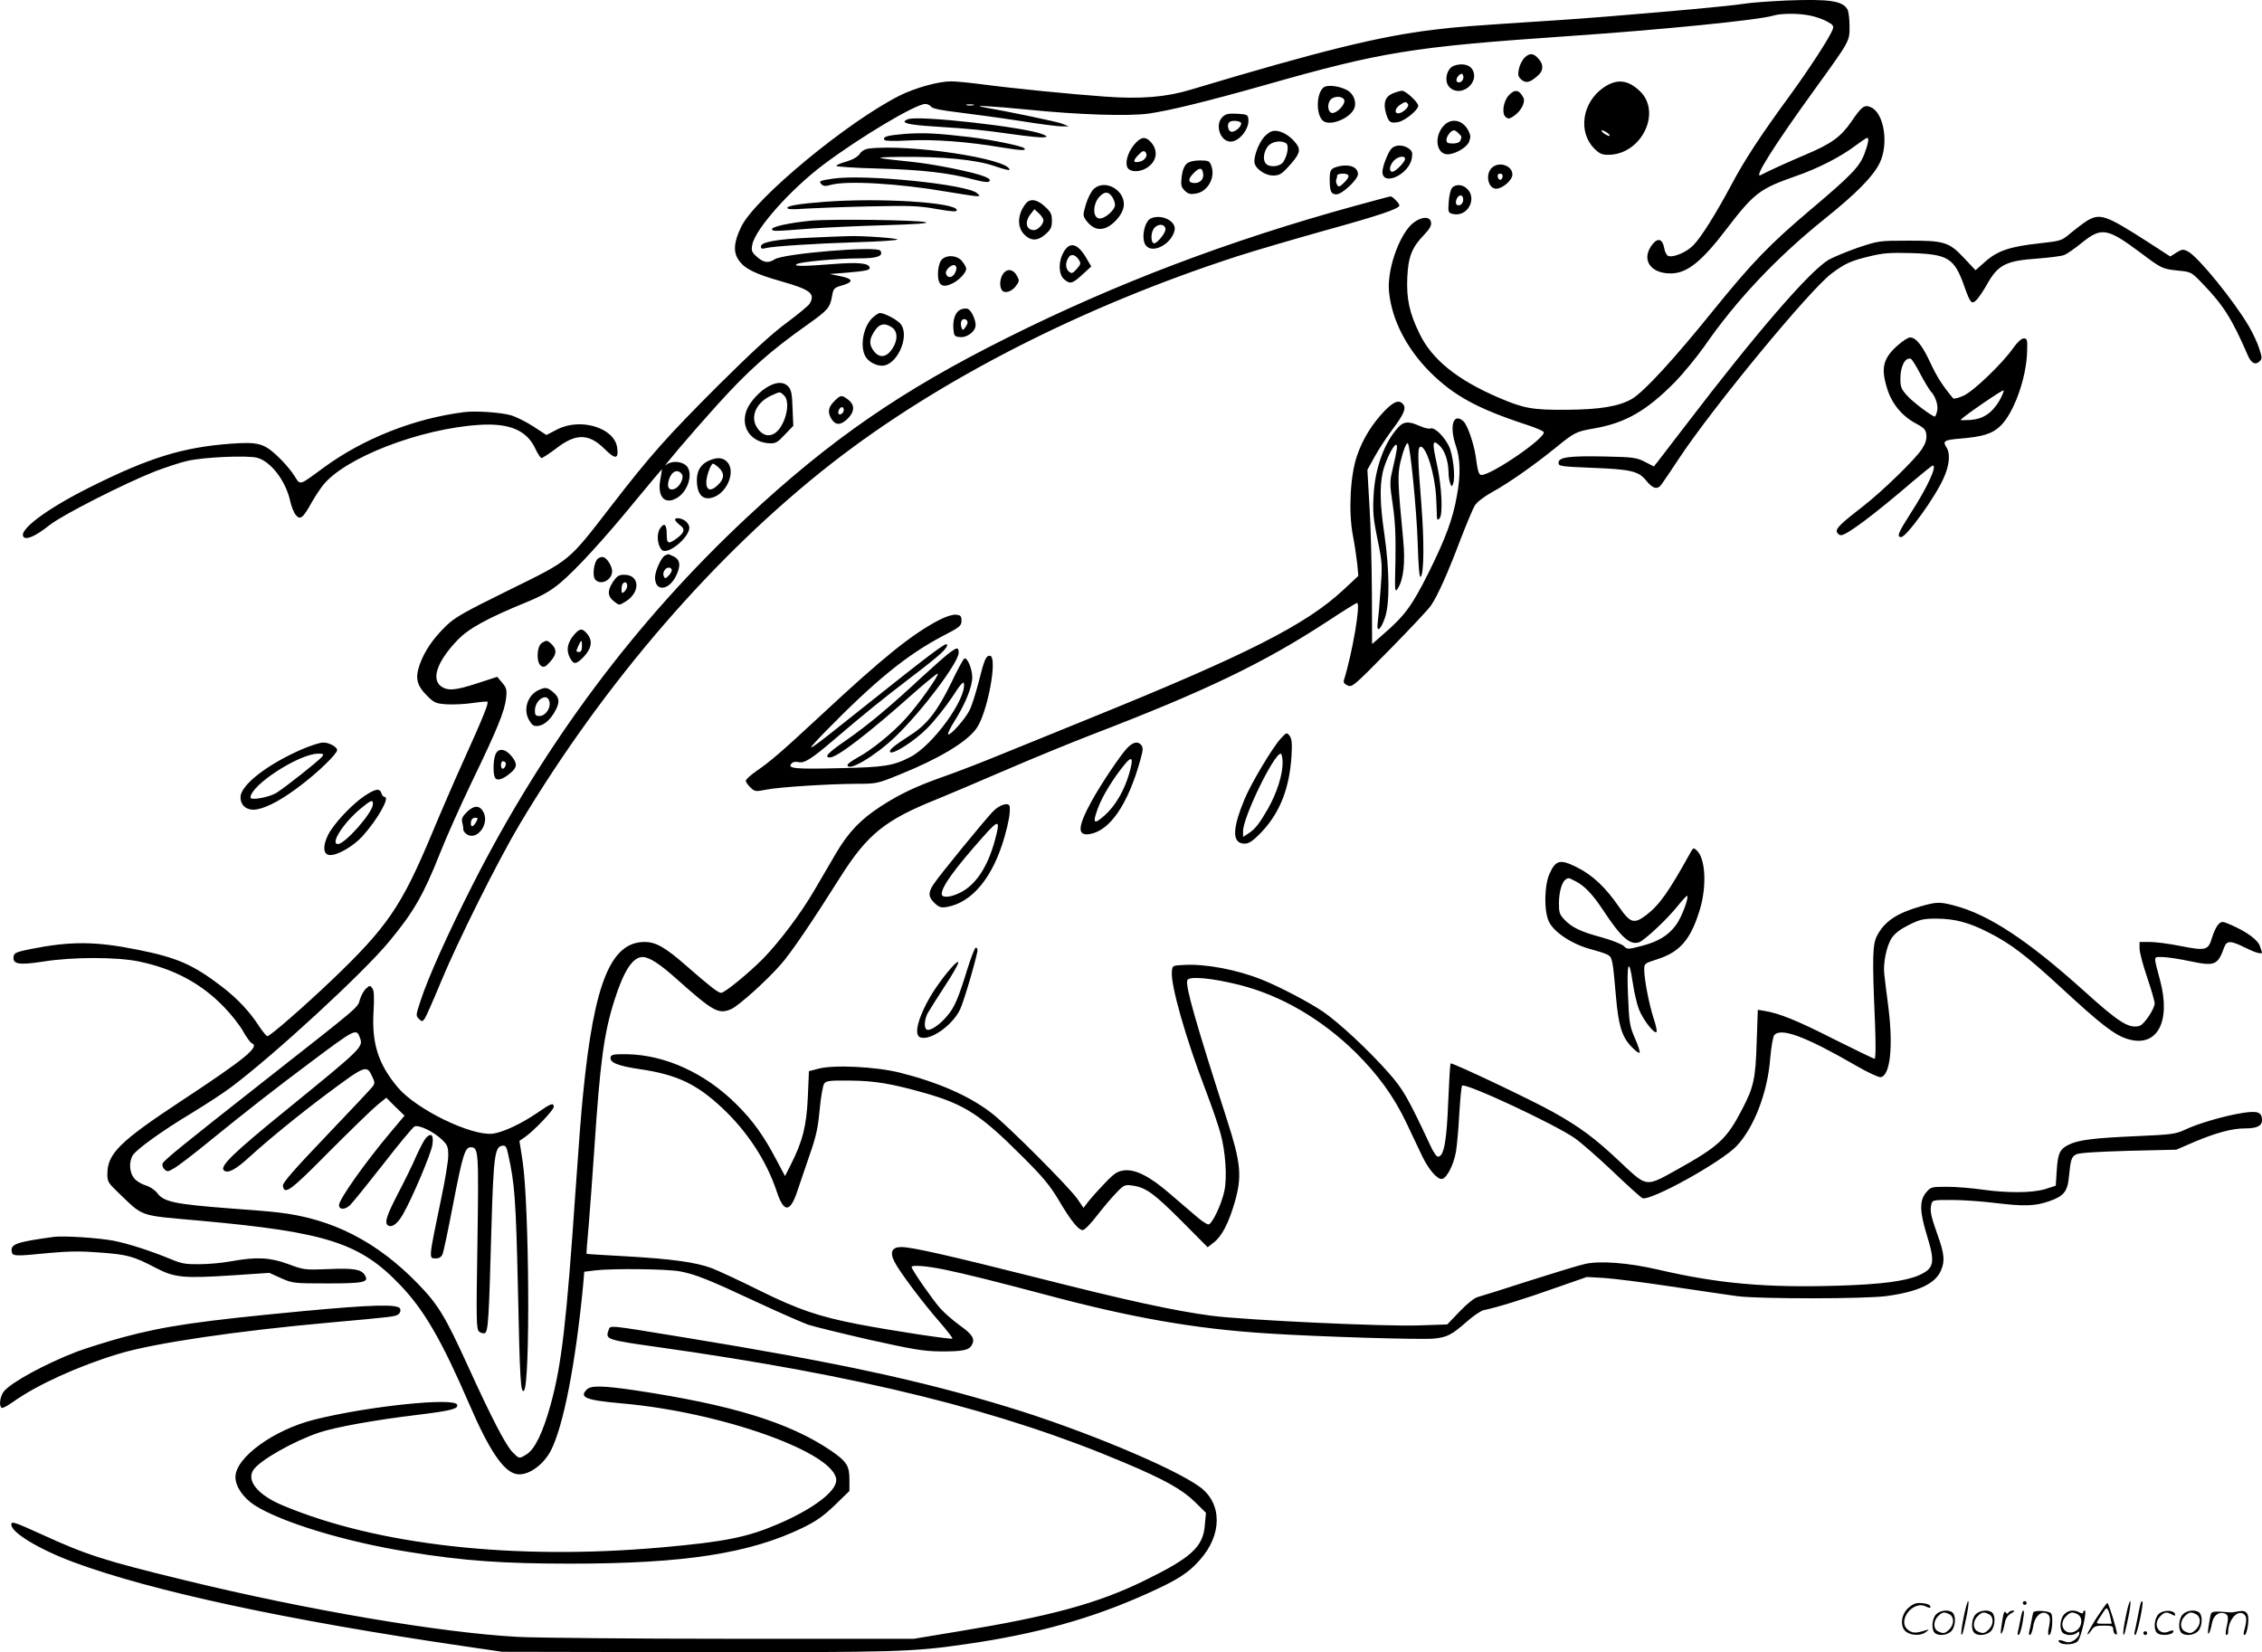 <svg version="1.0" xmlns="http://www.w3.org/2000/svg"
  viewBox="0 0 1201.003 877.314"
 preserveAspectRatio="xMidYMid meet">
<g transform="translate(0.003,878.194) scale(0.1,-0.1)"
fill="#000000" stroke="none">
<path d="M9480 8779 c-85 -4 -184 -11 -220 -17 -82 -14 -683 -67 -985 -87
-479 -31 -543 -36 -663 -51 -285 -34 -603 -112 -1289 -318 -132 -40 -267 -51
-456 -37 -185 13 -493 44 -659 66 -61 8 -133 15 -158 15 -67 0 -189 -34 -272
-75 -276 -138 -771 -547 -843 -698 -39 -81 -43 -133 -13 -176 30 -45 86 -73
223 -112 158 -45 184 -65 155 -118 -5 -10 -60 -56 -122 -102 -79 -58 -188
-158 -364 -333 -273 -273 -358 -368 -569 -641 -231 -299 -213 -284 -542 -446
-242 -119 -289 -146 -335 -191 -70 -68 -115 -135 -140 -206 -25 -72 -15 -111
42 -167 36 -36 46 -39 103 -43 35 -2 96 1 137 7 40 6 75 9 78 7 7 -8 -21 -79
-126 -311 -52 -115 -128 -291 -169 -390 -162 -387 -236 -495 -533 -779 -146
-139 -326 -296 -340 -296 -6 0 -25 24 -44 52 -49 77 -116 148 -198 211 -153
117 -237 154 -448 196 -223 45 -355 46 -570 3 -73 -15 -85 -20 -88 -39 -6 -41
28 -47 157 -27 156 25 393 25 511 0 185 -39 330 -117 451 -243 36 -37 81 -94
99 -126 18 -32 39 -61 46 -64 46 -18 -32 -82 -372 -306 -328 -216 -394 -281
-394 -389 0 -40 5 -48 53 -94 143 -137 106 -124 439 -154 673 -61 851 -118
1066 -345 124 -130 217 -290 363 -628 106 -246 181 -357 249 -372 59 -13 143
44 185 125 67 131 131 461 171 877 l6 72 57 7 c92 11 381 8 451 -5 83 -16 147
-41 410 -164 118 -55 240 -108 270 -119 30 -10 177 -46 325 -80 230 -51 286
-61 375 -62 120 -1 155 6 170 34 18 33 3 56 -64 104 -35 25 -83 67 -106 93
-41 47 -150 204 -150 217 0 12 78 6 172 -13 112 -23 275 -64 528 -131 469
-126 809 -185 1195 -209 260 -17 815 -34 878 -27 71 7 95 20 175 90 35 31 75
58 90 61 68 14 212 58 372 115 l175 61 90 -5 c50 -3 209 -23 355 -45 146 -22
306 -45 355 -52 117 -15 683 -15 793 1 168 23 259 66 288 137 21 48 17 89 -17
183 -37 104 -43 132 -35 165 6 25 8 25 109 25 56 0 156 -7 222 -15 163 -20
219 -18 294 8 79 27 99 52 106 132 9 91 13 103 38 117 15 8 104 14 277 19
l255 6 95 41 c116 49 201 72 270 72 63 0 90 13 90 44 0 42 -23 51 -103 38 -93
-14 -237 -56 -306 -89 -50 -23 -71 -26 -255 -34 -229 -10 -310 -20 -361 -45
-48 -23 -59 -45 -65 -139 l-5 -79 -55 -18 c-69 -21 -200 -22 -335 -3 -55 8
-139 15 -187 15 -84 0 -87 -1 -112 -31 -35 -42 -34 -100 4 -224 46 -149 40
-178 -42 -215 -71 -31 -198 -48 -423 -55 -386 -12 -640 10 -965 86 -153 35
-300 47 -381 30 -30 -6 -164 -47 -299 -90 -135 -44 -258 -82 -273 -86 -16 -3
-56 -34 -96 -76 l-67 -70 -150 -5 c-176 -7 -920 28 -1100 51 -197 26 -446 80
-919 200 -476 120 -673 165 -730 165 -49 0 -62 -27 -36 -78 26 -52 149 -216
240 -320 40 -46 70 -86 68 -88 -6 -6 -323 42 -500 76 -211 41 -320 78 -530
182 -100 50 -211 101 -246 115 -85 32 -212 50 -461 64 -113 6 -206 12 -206 13
-1 0 4 71 12 156 7 85 20 263 29 395 31 467 51 618 107 795 50 157 97 230 150
230 35 0 92 -37 181 -117 194 -173 222 -188 288 -160 40 17 188 150 266 239
52 59 165 225 313 460 145 230 239 306 517 417 54 22 217 91 363 154 146 63
351 147 455 187 604 232 911 379 1251 601 83 55 154 99 159 99 21 0 -25 -267
-69 -408 -5 -13 1 -22 19 -30 24 -11 33 -3 222 189 108 110 208 216 221 236
35 51 90 174 156 349 32 83 66 164 76 181 11 18 47 46 91 71 87 47 226 145
338 236 102 83 109 86 205 103 164 28 278 93 427 244 47 48 117 134 157 190
169 245 385 474 638 677 172 138 259 227 294 298 49 100 24 265 -46 296 -35
16 -49 5 -105 -77 -55 -80 -106 -117 -244 -175 -80 -34 -181 -79 -237 -108
-40 -20 71 156 282 448 195 270 190 261 190 343 0 37 -5 77 -10 87 -26 48 -96
58 -330 49z m132 -80 c29 -6 70 -20 90 -32 32 -17 35 -23 28 -43 -17 -43 -121
-204 -228 -351 -154 -210 -240 -342 -307 -468 -83 -156 -163 -284 -205 -326
-36 -37 -106 -66 -133 -56 -8 3 -18 22 -21 42 -9 48 -33 56 -62 20 -62 -78
-15 -155 96 -155 87 0 165 62 300 240 142 185 174 210 360 275 120 41 243 104
322 164 30 22 58 41 61 41 12 0 7 -28 -14 -85 -26 -69 -71 -115 -284 -295
-219 -185 -310 -279 -523 -542 -204 -253 -363 -426 -427 -464 -69 -40 -171
-57 -350 -58 -180 -1 -223 7 -357 64 -221 95 -355 203 -421 340 -54 110 -70
185 -65 299 5 110 24 159 90 227 28 30 39 48 36 65 -5 37 -60 30 -105 -12 -70
-69 -129 -245 -118 -356 14 -148 93 -302 219 -428 125 -124 250 -193 513 -279
46 -15 86 -32 89 -38 17 -27 -275 -228 -330 -228 -14 0 -20 16 -31 100 -10 68
-44 166 -65 185 -53 48 -76 -23 -41 -128 25 -71 27 -157 6 -269 -21 -120 -59
-224 -150 -407 -88 -176 -126 -228 -243 -329 l-57 -50 -1 272 c-1 149 -6 357
-13 462 l-11 191 38 69 c21 38 63 103 94 144 63 84 75 114 58 135 -21 26 -48
16 -96 -32 -67 -69 -119 -152 -149 -241 -36 -103 -46 -298 -22 -423 9 -46 19
-114 23 -150 l6 -65 -77 -72 c-201 -188 -514 -346 -1355 -687 -146 -59 -350
-142 -455 -185 -104 -43 -244 -97 -310 -120 -151 -53 -239 -95 -339 -160 -108
-70 -172 -138 -238 -250 -30 -52 -82 -140 -114 -195 -73 -125 -181 -268 -270
-361 -76 -77 -206 -184 -225 -184 -16 0 -57 32 -181 140 -116 102 -165 130
-226 130 -179 0 -268 -218 -326 -805 -9 -82 -27 -319 -41 -525 -47 -686 -73
-915 -131 -1125 -41 -149 -85 -240 -129 -266 -39 -24 -38 -24 -73 11 -36 36
-112 182 -238 459 -120 263 -158 326 -263 434 -218 226 -459 349 -746 381 -27
4 -140 13 -250 21 -301 23 -357 35 -392 84 -12 15 -39 33 -61 39 -23 7 -50 24
-61 39 -25 31 -27 89 -5 122 25 35 158 130 309 221 74 45 170 107 212 139 225
168 698 603 837 771 131 157 185 251 272 471 31 79 107 250 169 379 136 281
175 378 182 445 5 44 2 55 -21 82 l-26 31 -105 -34 c-119 -39 -159 -42 -195
-15 -51 40 -17 133 88 243 59 62 156 116 369 203 84 35 128 60 179 103 83 70
234 234 406 445 71 86 131 157 132 157 1 0 -2 -22 -7 -48 -19 -93 18 -141 82
-107 67 34 97 146 49 179 -30 21 -77 20 -102 -1 -30 -27 131 163 271 318 166
184 283 288 480 427 110 78 120 90 131 154 7 39 10 42 55 55 61 18 57 35 -14
49 l-54 11 90 7 c106 9 127 14 122 29 -7 22 -64 27 -191 17 -165 -13 -217 -13
-195 0 21 12 217 30 335 30 93 0 126 13 108 41 -16 26 -513 -15 -561 -46 -33
-22 -59 -18 -94 13 -28 25 -31 33 -25 64 15 83 203 294 377 425 197 148 491
323 542 323 11 0 25 -7 31 -15 8 -10 53 -19 146 -30 74 -9 221 -29 325 -45
105 -17 206 -30 225 -29 l35 0 -38 15 c-31 11 -284 64 -417 87 -68 12 51 5
235 -13 276 -28 539 -36 645 -21 111 16 307 64 615 151 622 177 781 203 1610
260 508 35 1009 85 1090 109 43 13 135 13 197 0z m-4444 -476 c-10 -2 -26 -2
-35 0 -10 3 -2 5 17 5 19 0 27 -2 18 -5z m-1549 -1957 c16 -19 -10 -72 -40
-81 -28 -9 -39 10 -28 48 13 45 45 61 68 33z M8095 8476 c-13 -13 -27 -41 -31
-62 -6 -32 -3 -40 15 -56 25 -20 46 -14 89 25 26 24 28 54 4 83 -27 34 -50 37
-77 10z M7720 8433 c-41 -15 -55 -87 -22 -116 61 -56 163 30 118 98 -16 25
-56 32 -96 18z m50 -62 c0 -21 -26 -36 -36 -20 -6 11 13 39 27 39 5 0 9 -9 9
-19z M8514 8317 c-114 -79 -137 -236 -49 -324 27 -27 41 -33 74 -33 175 0 286
224 168 338 -64 61 -123 67 -193 19z m22 -242 c10 -8 14 -15 8 -15 -5 0 -19 7
-30 15 -10 8 -14 15 -8 15 5 0 19 -7 30 -15z M7028 8318 c-40 -31 -42 -146 -3
-178 37 -30 146 14 166 68 13 34 -6 79 -40 96 -42 22 -104 29 -123 14z m110
-70 c2 -10 -8 -29 -23 -43 -14 -15 -33 -25 -43 -23 -23 4 -27 51 -6 72 21 21
68 17 72 -6z M7393 8285 c-39 -17 -50 -51 -34 -105 14 -48 23 -54 66 -46 35 7
105 64 105 86 0 19 -66 80 -86 80 -11 -1 -33 -7 -51 -15z m83 -57 c8 -13 -30
-48 -52 -48 -22 0 -17 27 8 44 27 19 35 20 44 4z M8011 8276 c-29 -31 -39 -97
-17 -115 13 -11 20 -11 41 3 41 27 66 75 53 100 -22 42 -45 46 -77 12z M6490
8160 c-41 -41 -11 -130 44 -130 47 0 102 71 94 122 -3 21 -9 23 -60 26 -47 2
-61 -1 -78 -18z m100 -33 c0 -21 -37 -50 -55 -44 -15 6 -21 38 -8 50 12 13 63
7 63 -6z M4821 8149 c-47 -18 -5 -30 145 -39 195 -13 241 -17 412 -41 79 -11
153 -19 165 -16 20 3 20 4 -7 16 -92 38 -660 102 -715 80z M7665 8114 c-48
-52 -42 -137 9 -150 37 -9 111 30 126 65 9 24 9 35 -4 60 -30 57 -91 69 -131
25z m79 -40 c18 -18 18 -17 10 -38 -4 -10 -18 -16 -40 -16 -27 0 -34 4 -34 19
0 20 24 51 40 51 5 0 16 -7 24 -16z M6723 8066 c-31 -26 -63 -98 -63 -142 0
-34 54 -74 99 -74 33 0 45 7 80 45 61 66 69 89 45 122 -28 37 -64 62 -100 69
-24 4 -37 0 -61 -20z m106 -45 c15 -10 8 -63 -15 -98 -16 -26 -71 -32 -92 -11
-18 18 -14 62 9 92 21 27 69 35 98 17z M4804 8071 c-93 -8 -119 -15 -108 -32
3 -6 52 -7 127 -3 134 7 313 -6 496 -37 104 -17 134 -18 119 -4 -12 12 -174
45 -288 59 -181 21 -244 24 -346 17z M6021 8013 c-34 -41 -49 -97 -34 -122 15
-24 64 -24 101 -1 55 34 64 93 21 139 -29 31 -53 26 -88 -16z m63 -42 c11 -16
-6 -41 -31 -47 -35 -9 -40 2 -13 31 25 27 35 30 44 16z M7387 7992 c-18 -20
-47 -95 -47 -122 0 -80 142 -15 156 72 5 29 2 38 -17 52 -31 21 -72 20 -92 -2z
m73 -54 c0 -16 -51 -68 -67 -68 -20 0 -16 33 7 58 22 24 60 30 60 10z M4612
7993 c-20 -3 -38 -13 -48 -29 -11 -15 -36 -30 -70 -40 -30 -8 -54 -19 -54 -23
0 -4 100 -11 223 -14 229 -6 377 -23 506 -58 50 -13 77 -17 84 -10 7 7 0 15
-24 25 -56 23 -256 64 -374 77 -221 23 -231 26 -74 28 227 2 399 -15 497 -48
45 -16 82 -25 82 -21 0 59 -534 139 -748 113z M6301 7913 c-13 -12 -23 -35
-27 -69 -5 -45 -3 -55 16 -74 18 -18 30 -21 59 -16 64 10 106 86 82 149 -9 24
-15 27 -60 27 -32 0 -56 -6 -70 -17z m87 -52 c5 -29 -15 -51 -44 -51 -36 0
-39 19 -8 51 32 33 47 33 52 0z M7114 7900 c-48 -11 -54 -18 -54 -70 0 -64 7
-80 36 -80 30 0 114 79 114 107 0 36 -41 54 -96 43z m46 -53 c0 -8 -11 -24
-26 -37 -21 -21 -27 -22 -34 -10 -6 8 -8 21 -5 28 3 8 5 18 5 23 0 5 14 9 30
9 18 0 30 -5 30 -13z M7920 7890 c-35 -35 -19 -110 24 -110 34 0 86 46 86 75
0 49 -73 72 -110 35z m58 -47 c-4 -22 -22 -20 -26 1 -2 10 3 16 13 16 10 0 15
-7 13 -17z M4420 7833 c-68 -10 -74 -13 -59 -29 11 -11 22 -12 49 -4 83 24
363 8 617 -36 78 -13 150 -24 160 -24 16 0 16 2 2 15 -48 48 -603 104 -769 78z
M5805 7776 c-13 -13 -31 -50 -40 -81 -16 -55 -16 -58 2 -84 32 -42 66 -54 106
-38 40 17 83 66 92 106 19 88 -98 159 -160 97z m99 -38 c9 -12 16 -32 16 -44
0 -28 -56 -76 -84 -72 -37 5 -34 80 4 118 26 26 45 25 64 -2z M7709 7784 c-7
-9 -15 -42 -17 -73 -4 -56 -3 -59 21 -65 82 -20 136 90 69 140 -23 18 -57 17
-73 -2z m59 -70 c-5 -26 -38 -31 -38 -7 0 24 21 46 33 34 5 -5 7 -17 5 -27z
M7195 7689 c-670 -184 -1270 -412 -1846 -700 -564 -281 -941 -542 -1384 -955
-591 -552 -1076 -1202 -1455 -1949 -129 -254 -238 -496 -277 -617 -25 -75 -26
-80 -9 -96 16 -16 18 -16 31 1 7 10 46 98 86 195 88 213 303 644 418 837 450
753 1038 1433 1656 1916 569 444 1332 834 2160 1102 94 30 302 91 463 136 286
79 392 115 392 132 0 11 -37 49 -47 48 -5 0 -89 -23 -188 -50z M4375 7710
c-133 -10 -195 -21 -195 -32 0 -8 30 -9 93 -4 50 3 205 9 342 12 219 5 263 3
358 -14 83 -14 107 -16 107 -6 0 41 -409 67 -705 44z M5448 7703 c-45 -55 -50
-124 -11 -165 35 -37 73 -37 115 1 27 24 33 36 33 71 0 36 -6 47 -38 76 -40
37 -76 43 -99 17z m92 -91 c0 -21 -30 -52 -50 -52 -42 0 -51 43 -19 84 l21 27
24 -22 c13 -12 24 -29 24 -37z M6112 7623 c-38 -15 -56 -118 -25 -148 38 -39
132 12 149 82 13 48 -65 90 -124 66z m76 -56 c4 -18 -43 -77 -60 -77 -17 0
-20 51 -3 76 19 29 58 30 63 1z M4305 7610 c-113 -11 -208 -32 -206 -45 2 -12
12 -12 201 3 80 6 258 14 395 18 166 5 240 10 220 16 -44 12 -504 18 -610 8z
M4303 7520 c-179 -8 -263 -23 -263 -47 0 -11 6 -14 23 -9 35 10 265 25 490 32
114 3 209 10 212 14 4 7 -188 21 -260 18 -22 0 -113 -4 -202 -8z M5650 7448
c-32 -52 -31 -124 1 -150 31 -26 42 -23 95 25 l48 44 -27 46 c-44 75 -85 87
-117 35z m77 -44 c13 -20 12 -25 -10 -50 -21 -24 -27 -26 -41 -15 -18 16 -21
44 -5 72 13 25 37 21 56 -7z M4996 7398 c-9 -13 -16 -43 -16 -70 0 -61 23 -77
75 -52 37 17 75 58 75 79 0 7 -9 24 -21 39 -27 35 -90 37 -113 4z m76 -63
c-13 -28 -40 -33 -49 -8 -8 21 35 59 50 44 7 -7 7 -19 -1 -36z M5326 7328
c-17 -24 -21 -65 -7 -86 13 -21 52 -10 75 21 19 26 19 30 5 55 -19 35 -52 40
-73 10z M5102 7139 c-28 -11 -44 -51 -40 -103 3 -38 6 -41 34 -44 39 -4 84 30
84 64 0 30 -24 80 -42 86 -7 3 -23 2 -36 -3z m35 -65 c2 -5 -3 -19 -11 -29
-14 -19 -15 -19 -21 -2 -4 9 -4 24 -1 33 6 16 27 15 33 -2z M4630 7092 c-45
-45 -64 -141 -38 -197 13 -30 55 -55 91 -55 78 0 148 152 101 219 -16 23 -86
60 -112 61 -8 0 -26 -13 -42 -28z m105 -48 c32 -21 33 -69 2 -115 -30 -45 -67
-50 -96 -13 -24 30 -26 55 -10 87 30 58 60 70 104 41z M4085 6733 c-49 -25
-104 -84 -121 -130 -34 -89 23 -171 123 -175 31 -1 42 5 80 46 l45 47 -4 93
c-2 75 -7 98 -22 115 -22 25 -59 26 -101 4z m77 -50 c33 -29 17 -128 -28 -183
-39 -46 -89 -37 -120 21 -29 57 6 126 80 160 50 23 46 22 68 2z M4429 6651
c-33 -33 -36 -60 -13 -96 22 -33 49 -31 85 4 37 37 38 73 3 100 -35 27 -40 27
-75 -8z m51 -45 c0 -16 -18 -31 -27 -22 -8 8 5 36 17 36 5 0 10 -6 10 -14z
M7425 6514 c-75 -81 -125 -218 -132 -364 -5 -89 -1 -125 21 -233 25 -122 26
-134 16 -265 -5 -75 -12 -154 -15 -175 -8 -57 15 -43 38 24 26 73 25 249 -2
439 -24 162 -26 254 -10 332 12 56 56 148 71 148 10 0 7 -23 -19 -134 -15 -63
-14 -77 2 -186 13 -88 16 -163 14 -293 -4 -172 -4 -175 14 -147 29 46 39 137
27 257 -29 303 -30 343 -15 410 15 63 33 108 40 101 13 -13 47 -363 52 -526 4
-128 9 -190 16 -183 18 18 19 193 3 393 -20 245 -20 298 -3 298 31 0 76 -149
82 -269 2 -42 4 -87 4 -100 1 -20 3 -23 14 -12 19 19 12 170 -13 284 -27 122
-25 138 12 104 29 -27 47 -80 49 -142 0 -22 4 -49 9 -60 7 -19 8 -19 15 -2 14
33 -1 160 -23 202 -26 52 -76 99 -96 92 -9 -4 -35 3 -58 13 -58 26 -84 25
-113 -6z M3764 6336 c-43 -19 -64 -53 -64 -104 0 -79 35 -113 94 -88 72 30
112 140 66 186 -23 23 -52 25 -96 6z m53 -38 c31 -29 29 -59 -6 -92 -36 -35
-61 -29 -61 14 0 33 24 100 36 100 4 0 18 -10 31 -22z M3586 6018 c4 -7 16
-19 26 -26 26 -19 22 -38 -15 -66 -48 -36 -57 -33 -57 18 0 54 -13 66 -36 31
-19 -29 -14 -89 10 -113 30 -30 146 65 146 119 0 9 -8 23 -18 32 -22 20 -67
24 -56 5z M3532 5833 c-19 -7 -53 -80 -54 -115 -2 -78 71 -75 111 5 27 55 23
88 -14 105 -14 7 -27 12 -28 11 -1 0 -8 -3 -15 -6z m34 -74 c3 -6 -3 -20 -14
-32 -19 -19 -22 -19 -28 -4 -11 29 26 61 42 36z M3175 5816 c-21 -15 -32 -91
-15 -111 28 -34 90 -4 90 44 0 25 -25 67 -45 74 -7 3 -21 0 -30 -7z M3254
5691 c-31 -47 -28 -77 8 -104 26 -20 26 -20 60 1 80 50 75 142 -8 142 -28 0
-38 -6 -60 -39z m76 -20 c0 -10 -7 -24 -15 -31 -13 -10 -15 -9 -15 12 0 14 3
28 7 31 12 13 23 7 23 -12z M4983 5488 c-142 -75 -290 -193 -623 -503 -211
-196 -268 -245 -342 -296 -32 -22 -58 -46 -58 -53 0 -7 11 -23 25 -36 23 -22
27 -22 84 -11 70 14 329 30 482 31 103 0 108 1 228 50 205 83 350 169 404 242
60 80 117 388 72 388 -20 0 -29 -20 -59 -140 -15 -58 -36 -125 -48 -149 -23
-47 -104 -138 -114 -128 -4 3 12 35 34 70 57 90 95 184 94 233 0 45 -27 108
-42 99 -6 -3 -37 -61 -69 -128 -72 -148 -128 -221 -212 -275 -91 -59 -120 -82
-113 -93 11 -18 129 57 197 126 38 38 97 112 131 163 43 67 62 89 64 75 13
-84 -167 -331 -285 -391 -91 -47 -139 -54 -370 -59 -240 -6 -283 -2 -262 23 8
10 21 13 39 9 31 -7 69 17 188 119 170 145 251 210 402 326 166 126 204 162
198 180 -4 13 -94 -55 -459 -346 -295 -236 -314 -248 -189 -119 268 274 438
412 630 512 87 45 95 52 95 79 0 25 -4 29 -30 32 -18 1 -54 -10 -92 -30z
M3047 5410 c-34 -40 -42 -81 -22 -119 20 -39 33 -39 73 2 42 44 50 84 22 120
-27 35 -42 34 -73 -3z m43 -60 c0 -20 -5 -30 -15 -30 -18 0 -18 2 -3 35 15 32
18 32 18 -5z M2875 5366 c-26 -19 -28 -104 -2 -120 15 -9 23 -6 48 22 34 38
37 64 9 92 -24 24 -30 24 -55 6z M5042 5316 c-18 -13 -83 -70 -145 -127 -175
-163 -290 -258 -399 -334 -102 -70 -126 -95 -91 -95 38 0 206 129 447 344 66
58 122 103 125 101 8 -8 -104 -166 -169 -237 -70 -78 -185 -171 -259 -210 -28
-16 -51 -32 -51 -38 0 -39 145 46 253 149 139 133 337 395 337 447 0 30 -8 30
-48 0z M2865 5120 c-62 -25 -89 -102 -57 -160 16 -28 25 -35 47 -33 34 3 70
35 96 86 23 44 18 68 -18 97 -28 22 -37 23 -68 10z m53 -68 c5 -34 -24 -72
-53 -72 -21 0 -25 5 -25 28 0 61 70 101 78 44z M2630 4774 c-12 -31 -13 -104
-1 -123 11 -17 42 -7 81 26 37 30 38 52 4 92 -33 39 -70 42 -84 5z m53 -40 c8
-8 -3 -34 -14 -34 -5 0 -9 9 -9 20 0 19 11 26 23 14z M2479 4470 c-23 -22 -30
-37 -25 -53 3 -12 6 -30 6 -40 0 -9 11 -22 25 -29 53 -24 112 60 83 119 -19
40 -51 41 -89 3z m51 -49 c-15 -29 -30 -35 -30 -13 0 22 8 32 27 32 10 0 11
-5 3 -19z M1944 3533 c-12 -10 -26 -36 -33 -58 -13 -46 8 -27 -511 -435 -440
-346 -530 -419 -537 -437 -3 -8 1 -22 10 -30 14 -14 19 -14 52 6 20 11 105 76
188 144 197 160 344 275 542 423 230 172 237 176 255 128 20 -52 20 -52 -400
-394 -272 -221 -343 -291 -322 -312 20 -20 63 3 135 69 97 89 266 227 412 336
205 153 212 156 241 93 14 -29 15 -37 3 -53 -8 -11 -119 -129 -247 -263 -171
-179 -232 -249 -230 -264 7 -52 39 -29 246 181 114 114 229 226 255 247 l48
39 48 -48 49 -47 -79 -94 c-131 -156 -269 -351 -269 -381 0 -25 30 -26 57 -2
14 13 93 111 176 217 82 106 158 197 167 202 22 12 103 -27 148 -71 28 -27 32
-38 32 -83 0 -28 -16 -127 -36 -221 -70 -338 -69 -325 -28 -325 16 0 28 8 34
23 5 12 30 130 55 261 51 265 64 306 94 306 42 0 43 -19 36 -504 -7 -419 -6
-463 9 -475 8 -7 22 -11 30 -8 18 7 22 76 35 553 11 384 18 436 57 442 19 3
23 -4 32 -45 35 -158 41 -236 52 -718 10 -488 15 -554 32 -537 34 34 28 979
-7 1216 l-17 110 29 20 c47 32 153 144 153 160 0 25 -15 19 -87 -31 -88 -60
-183 -104 -238 -111 -115 -12 -406 130 -503 246 -103 123 -138 231 -129 398 5
81 3 116 -6 128 -12 17 -14 16 -33 -1z M2262 2740 c-10 -11 -33 -55 -52 -97
-18 -43 -62 -132 -97 -199 -61 -118 -73 -156 -53 -169 21 -13 50 8 79 58 51
89 151 326 157 371 7 51 -6 66 -34 36z M11080 7609 c-19 -12 -57 -41 -85 -64
-49 -42 -51 -42 -165 -55 -157 -17 -223 -39 -288 -96 l-53 -47 -62 66 c-79 84
-104 92 -302 91 -147 0 -152 -1 -260 -37 -60 -21 -130 -50 -155 -64 -101 -59
-385 -388 -766 -887 -71 -93 -137 -178 -146 -190 l-17 -21 -48 25 c-44 22 -61
25 -213 28 -189 4 -245 -4 -245 -33 0 -19 10 -20 174 -27 210 -8 252 -17 293
-70 36 -43 60 -48 82 -15 9 12 50 73 91 135 180 272 695 896 809 981 72 54
103 68 203 92 74 18 110 20 223 17 194 -6 227 -27 280 -178 31 -87 38 -95 62
-73 11 10 35 45 54 78 61 111 101 132 272 144 65 5 128 13 142 19 14 5 57 35
95 66 103 83 134 77 310 -54 113 -85 116 -86 200 -95 70 -7 70 -7 133 -73 107
-111 154 -185 238 -380 17 -39 40 -50 61 -29 14 14 14 20 -2 69 -9 29 -34 82
-55 118 -79 135 -269 368 -322 396 -27 14 -32 13 -62 -5 l-33 -21 -119 77
c-224 144 -254 154 -324 112z M10078 6950 c-80 -70 -93 -121 -58 -232 24 -79
79 -146 153 -185 45 -24 52 -33 55 -61 2 -24 -5 -46 -24 -75 -35 -54 -209
-223 -308 -300 -125 -97 -150 -122 -143 -140 4 -10 14 -17 22 -17 30 0 178
111 385 289 52 44 98 81 102 81 25 0 -31 -121 -121 -259 -62 -97 -72 -121 -47
-121 28 0 182 213 226 314 31 68 36 130 15 162 -22 34 -13 40 73 47 121 10
170 26 212 66 72 68 139 254 143 396 2 64 0 70 -18 70 -12 0 -33 -19 -55 -50
-58 -83 -210 -229 -264 -254 -27 -12 -52 -19 -56 -14 -53 63 -87 115 -120 187
-43 93 -77 136 -108 136 -11 0 -39 -18 -64 -40z m117 -152 c22 -42 48 -85 57
-95 25 -27 40 -73 33 -105 -4 -15 -9 -28 -12 -28 -14 0 -116 76 -147 111 -31
34 -36 46 -36 90 0 66 25 114 55 106 6 -2 28 -37 50 -79z m421 -143 c-39 -66
-86 -98 -154 -103 -31 -2 -55 -2 -52 1 23 24 226 163 228 156 2 -5 -8 -29 -22
-54z M2460 6593 c-264 -34 -532 -141 -740 -293 -138 -101 -123 -97 -160 -40
-17 27 -58 74 -91 104 -69 64 -101 72 -243 62 -254 -19 -431 -73 -742 -228
-236 -117 -392 -234 -358 -268 16 -16 66 7 139 65 67 53 398 221 558 284 58
22 134 47 169 55 89 21 323 31 374 17 73 -20 152 -124 175 -231 6 -27 19 -60
29 -72 23 -29 38 -18 82 61 17 31 45 73 61 94 114 147 515 303 833 323 159 10
251 -29 296 -126 13 -28 28 -50 33 -50 6 0 41 23 77 50 105 82 174 81 257 -1
58 -58 76 -56 68 5 -14 107 -196 162 -320 97 l-56 -29 -67 44 c-37 24 -90 51
-118 60 -53 16 -195 26 -256 17z M6798 4858 c-43 -48 -153 -232 -189 -317 -61
-146 -67 -221 -20 -236 34 -10 57 3 115 65 93 101 142 228 153 395 4 71 2 94
-10 110 -15 19 -16 19 -49 -17z m12 -127 c0 -64 -31 -160 -77 -242 -46 -80
-69 -110 -105 -133 l-28 -18 0 31 c0 74 164 411 200 411 5 0 10 -22 10 -49z
M1598 4801 c-182 -80 -321 -189 -321 -252 0 -46 35 -73 86 -65 58 10 142 56
242 134 90 69 185 162 185 181 0 17 -44 41 -75 40 -16 0 -69 -17 -117 -38z
m111 -38 c-19 -23 -196 -163 -241 -191 -39 -24 -138 -42 -138 -25 0 65 257
232 359 233 30 0 32 -2 20 -17z M5983 4808 c-36 -39 -135 -186 -186 -278 -76
-138 -79 -188 -11 -177 107 18 203 157 269 395 14 50 15 65 5 77 -19 23 -43
18 -77 -17z m12 -135 c-26 -89 -73 -170 -129 -220 -59 -53 -67 -44 -36 39 22
61 81 157 139 228 43 53 51 39 26 -47z M1933 4554 c-69 -47 -164 -150 -192
-207 -28 -58 -25 -101 7 -105 38 -6 127 45 176 99 82 91 148 209 118 209 -6 0
-14 9 -17 20 -9 28 -32 24 -92 -16z m47 -42 c0 -44 -148 -212 -186 -212 -43 0
31 115 123 190 54 45 63 47 63 22z M5271 4472 c-49 -52 -280 -334 -314 -385
-31 -46 -29 -70 10 -105 20 -18 32 -21 61 -16 135 24 245 159 306 374 22 78
30 124 27 158 -2 27 -54 12 -90 -26z m10 -157 c-39 -140 -102 -234 -185 -274
-51 -25 -96 -28 -96 -6 0 39 69 134 220 304 85 96 93 93 61 -24z M8975 4254
c-114 -206 -163 -276 -234 -331 -65 -49 -85 -43 -144 42 -72 105 -142 171
-225 212 -88 44 -112 39 -145 -35 -28 -62 -30 -198 -3 -254 28 -59 130 -124
232 -149 27 -7 61 -18 76 -25 29 -15 30 -19 48 -225 13 -150 31 -211 80 -263
21 -22 41 -38 45 -34 4 3 -7 38 -24 76 -28 64 -31 81 -37 226 -8 175 5 211 25
70 7 -47 21 -110 32 -139 20 -54 82 -135 94 -123 4 4 -3 36 -15 72 -24 74 -49
202 -50 257 0 35 0 35 71 58 118 38 175 103 223 259 39 125 32 275 -15 318
-17 16 -19 15 -34 -12z m-607 -153 c46 -24 87 -67 143 -151 96 -146 144 -189
193 -171 31 13 149 123 206 195 24 30 46 53 48 51 10 -9 -30 -115 -58 -153
-41 -57 -95 -90 -184 -113 -73 -19 -76 -19 -94 -1 -10 10 -62 31 -116 46 -115
31 -160 53 -200 95 -26 27 -29 38 -29 88 1 61 16 112 36 125 16 10 13 11 55
-11z M10197 3969 c-126 -36 -190 -79 -230 -154 -25 -46 -27 -113 -12 -457 5
-128 4 -198 -2 -198 -5 0 -102 47 -214 103 -195 99 -290 138 -370 151 l-36 6
-6 -172 c-6 -194 -15 -238 -78 -358 -81 -156 -123 -195 -345 -319 -168 -93
-157 -95 -300 39 -133 126 -213 186 -358 267 -112 63 -538 265 -544 258 -3 -2
-8 -96 -13 -208 -8 -207 -23 -287 -54 -287 -8 0 -26 26 -40 58 -121 258 -144
298 -222 387 -104 118 -259 263 -347 324 -73 50 -231 133 -326 171 -132 53
-300 85 -415 78 -60 -3 -60 -3 -63 -35 -7 -71 73 -353 180 -632 32 -84 68
-188 79 -230 26 -97 35 -229 20 -302 -15 -72 -66 -179 -85 -179 -8 0 -40 21
-70 48 -30 26 -93 80 -139 119 -103 89 -181 128 -240 120 -35 -5 -52 -16 -102
-69 -34 -35 -72 -78 -87 -97 l-25 -33 -33 48 c-41 60 -373 393 -456 456 -118
91 -283 163 -486 214 -128 32 -353 43 -433 21 l-50 -13 -6 -140 c-7 -151 -27
-231 -90 -356 l-31 -61 -49 92 c-64 122 -125 207 -211 291 -165 164 -376 260
-578 264 -72 1 -85 -2 -88 -16 -6 -28 38 -46 153 -63 198 -29 302 -78 438
-205 134 -125 237 -282 291 -445 37 -112 70 -113 107 -5 14 41 44 130 67 197
35 99 45 145 54 243 6 66 17 128 24 138 11 15 30 17 136 16 132 -1 221 -16
398 -66 213 -61 296 -115 516 -335 111 -110 150 -158 194 -232 66 -112 106
-161 129 -161 9 0 43 34 76 78 33 42 79 97 103 121 38 40 45 43 81 38 72 -9
115 -39 260 -184 l143 -144 32 25 c43 32 80 104 112 215 39 137 33 206 -41
436 -169 525 -222 712 -211 742 9 23 130 12 281 -26 218 -56 431 -180 611
-356 120 -119 204 -234 271 -375 30 -63 68 -143 84 -177 35 -72 81 -126 106
-121 25 5 60 72 73 142 6 34 14 125 18 203 5 78 11 146 15 150 18 17 497 -207
600 -280 35 -25 125 -104 201 -176 75 -72 146 -136 156 -141 38 -20 422 192
502 278 92 99 163 283 177 464 5 60 15 115 21 123 35 42 165 -6 430 -159 63
-37 124 -65 135 -64 51 7 68 162 41 374 -9 71 -19 147 -21 169 -8 60 11 153
39 196 18 26 46 47 92 70 59 29 76 33 148 33 95 -1 170 -20 275 -74 117 -59
203 -125 387 -295 210 -194 283 -251 353 -271 154 -46 229 92 170 312 -36 136
-37 124 12 124 24 0 90 -10 146 -22 133 -28 148 -22 183 75 13 35 35 35 110
-3 52 -26 90 -37 90 -26 0 1 -5 17 -11 34 -11 33 -68 75 -152 112 -46 20 -50
21 -67 5 -11 -10 -26 -42 -35 -71 -20 -69 -32 -72 -170 -45 -59 12 -131 21
-161 21 l-54 0 0 -35 c0 -19 18 -88 40 -152 22 -65 40 -127 40 -139 0 -29 -55
-111 -79 -119 -56 -17 -108 15 -296 185 -300 270 -508 407 -691 454 -77 20
-92 19 -177 -5z M5140 3648 c-53 -172 -73 -218 -114 -264 -40 -47 -90 -79
-106 -69 -15 9 -12 52 5 86 9 16 50 81 91 144 42 63 74 120 72 127 -6 16 -98
-97 -147 -179 -66 -112 -90 -206 -56 -219 53 -21 173 63 213 149 20 41 92 289
92 314 0 7 -4 13 -9 13 -5 0 -23 -46 -41 -102z M285 2214 c-197 -27 -229 -38
-223 -77 4 -26 13 -27 203 -8 97 9 166 10 265 2 148 -11 177 -19 296 -81 101
-53 148 -57 410 -40 l194 13 62 -28 c61 -27 66 -28 245 -28 196 0 224 6 200
44 -19 31 -60 38 -194 32 -125 -5 -130 -4 -211 26 -97 36 -168 40 -302 16 -47
-9 -124 -16 -171 -16 -71 -1 -96 3 -150 26 -112 46 -230 84 -308 99 -80 15
-265 27 -316 20z M1610 1820 c-549 -52 -735 -79 -961 -140 -80 -22 -188 -56
-240 -75 -167 -64 -351 -164 -389 -212 -20 -26 -27 -77 -11 -87 4 -3 33 12 62
33 125 89 346 190 559 254 186 57 629 122 1120 166 346 31 347 32 365 44 10 8
14 19 9 30 -9 25 -152 21 -514 -13z M3231 1718 c-18 -48 -9 -51 254 -88 1083
-152 1833 -338 2488 -616 211 -89 303 -141 370 -206 l60 -59 -6 -65 c-9 -117
-72 -174 -327 -298 -242 -118 -495 -187 -971 -265 l-247 -41 -963 0 c-530 0
-1043 5 -1139 10 -410 22 -1126 144 -1765 300 -432 105 -525 135 -763 244
-148 67 -162 72 -162 52 0 -42 149 -132 330 -199 411 -153 1130 -308 2071
-446 l205 -30 1025 -2 c1062 -1 1152 1 1434 42 378 54 674 137 968 270 160 72
215 107 277 177 120 134 120 300 1 388 -139 102 -628 306 -1021 425 -461 141
-909 237 -1710 368 -428 70 -398 67 -409 39z M3116 1404 c-43 -42 -6 -57 184
-74 532 -46 1140 -264 1140 -408 0 -60 -122 -152 -307 -232 -165 -71 -284 -95
-623 -125 -778 -69 -1504 12 -2006 222 -133 55 -197 131 -159 189 33 51 213
153 349 199 87 29 295 67 530 95 169 21 211 31 203 53 -13 40 -474 -8 -757
-79 -217 -54 -420 -202 -420 -305 0 -50 41 -110 102 -150 141 -90 484 -195
819 -248 288 -47 498 -62 859 -62 602 0 949 54 1229 189 74 36 111 62 173 121
l78 76 0 61 c0 73 -15 96 -98 153 -222 150 -524 243 -1044 321 -166 24 -231
26 -252 4z M10426 194 c-10 -47 -15 -88 -12 -91 5 -6 9 7 30 110 7 37 10 67 6
67 -4 0 -15 -39 -24 -86z M10740 270 c0 -5 5 -10 10 -10 6 0 10 5 10 10 0 6
-4 10 -10 10 -5 0 -10 -4 -10 -10z M11286 194 c-10 -47 -15 -88 -12 -91 5 -6
9 7 30 110 7 37 10 67 6 67 -4 0 -15 -39 -24 -86z M11366 269 c-3 -8 -10 -41
-16 -74 -6 -33 -14 -68 -16 -77 -3 -10 -1 -18 3 -18 10 0 46 171 38 178 -2 3
-7 -1 -9 -9z M10129 241 c-38 -38 -41 -101 -7 -125 29 -20 79 -20 104 0 18 14
18 15 1 10 -53 -17 -69 -17 -92 -2 -69 45 21 166 94 126 12 -6 21 -7 21 -1 0
12 -25 21 -62 21 -19 0 -39 -10 -59 -29z M11130 189 c-28 -45 -49 -83 -47 -85
2 -3 12 7 21 21 14 21 24 25 66 25 43 0 50 -3 50 -19 0 -11 5 -23 10 -26 6 -3
10 -3 10 1 0 20 -44 164 -51 164 -4 0 -30 -37 -59 -81z m75 4 l7 -33 -42 0
c-42 0 -42 0 -28 23 8 12 21 32 29 44 15 25 22 18 34 -34z M10280 210 c-22
-22 -27 -79 -8 -98 19 -19 66 -14 88 8 22 22 27 79 8 98 -19 19 -66 14 -88 -8z
m71 0 c25 -14 25 -54 -1 -80 -23 -23 -33 -24 -61 -10 -25 14 -25 54 1 80 23
23 33 24 61 10z M10490 210 c-22 -22 -27 -79 -8 -98 19 -19 66 -14 88 8 22 22
27 79 8 98 -19 19 -66 14 -88 -8z m71 0 c25 -14 25 -54 -1 -80 -23 -23 -33
-24 -61 -10 -25 14 -25 54 1 80 23 23 33 24 61 10z M10636 204 c-3 -16 -8 -47
-11 -69 -8 -51 10 -26 19 27 5 27 15 42 34 53 18 10 22 14 10 15 -9 0 -20 -5
-24 -11 -5 -8 -9 -8 -14 1 -5 8 -10 3 -14 -16z M10737 223 c-2 -4 -7 -26 -11
-48 -4 -22 -9 -48 -12 -57 -3 -10 -1 -18 4 -18 4 0 14 28 20 62 11 58 10 81
-1 61z M10795 220 c-1 -3 -5 -23 -9 -45 -4 -22 -9 -48 -12 -57 -3 -10 -1 -18
4 -18 5 0 13 20 17 45 7 53 44 87 74 68 17 -11 19 -28 8 -80 -4 -18 -3 -33 2
-33 16 0 24 99 11 115 -12 14 -87 18 -95 5z M10960 210 c-22 -22 -27 -79 -8
-98 7 -7 24 -12 38 -12 14 0 31 5 38 12 9 9 12 8 12 -5 0 -9 -12 -24 -26 -34
-21 -13 -32 -15 -55 -6 -16 6 -29 8 -29 3 0 -24 81 -27 102 -2 18 19 50 162
37 162 -5 0 -9 -5 -9 -10 0 -7 -6 -7 -19 0 -30 16 -59 12 -81 -10z m71 0 c29
-16 25 -65 -6 -86 -56 -37 -103 28 -55 76 23 23 33 24 61 10z M11461 211 c-23
-23 -28 -80 -9 -99 19 -19 88 -13 88 9 0 5 -11 4 -24 -2 -54 -25 -89 38 -46
81 23 23 33 24 62 9 16 -9 19 -8 16 3 -8 22 -64 22 -87 -1z M11590 210 c-22
-22 -27 -79 -8 -98 19 -19 66 -14 88 8 22 22 27 79 8 98 -19 19 -66 14 -88 -8z
m71 0 c25 -14 25 -54 -1 -80 -23 -23 -33 -24 -61 -10 -25 14 -25 54 1 80 23
23 33 24 61 10z M11736 201 c-3 -14 -8 -44 -11 -66 -8 -51 10 -26 19 27 8 41
35 63 66 53 22 -7 24 -21 11 -77 -5 -22 -5 -38 0 -38 5 0 9 6 9 13 0 68 51
125 85 97 15 -13 15 -35 -1 -92 -3 -10 -1 -18 4 -18 6 0 13 23 17 50 9 63 -5
84 -49 76 -17 -4 -35 -6 -41 -6 -101 8 -104 7 -109 -19z M11380 110 c0 -5 5
-10 10 -10 6 0 10 5 10 10 0 6 -4 10 -10 10 -5 0 -10 -4 -10 -10z"/>
</g>
</svg>
